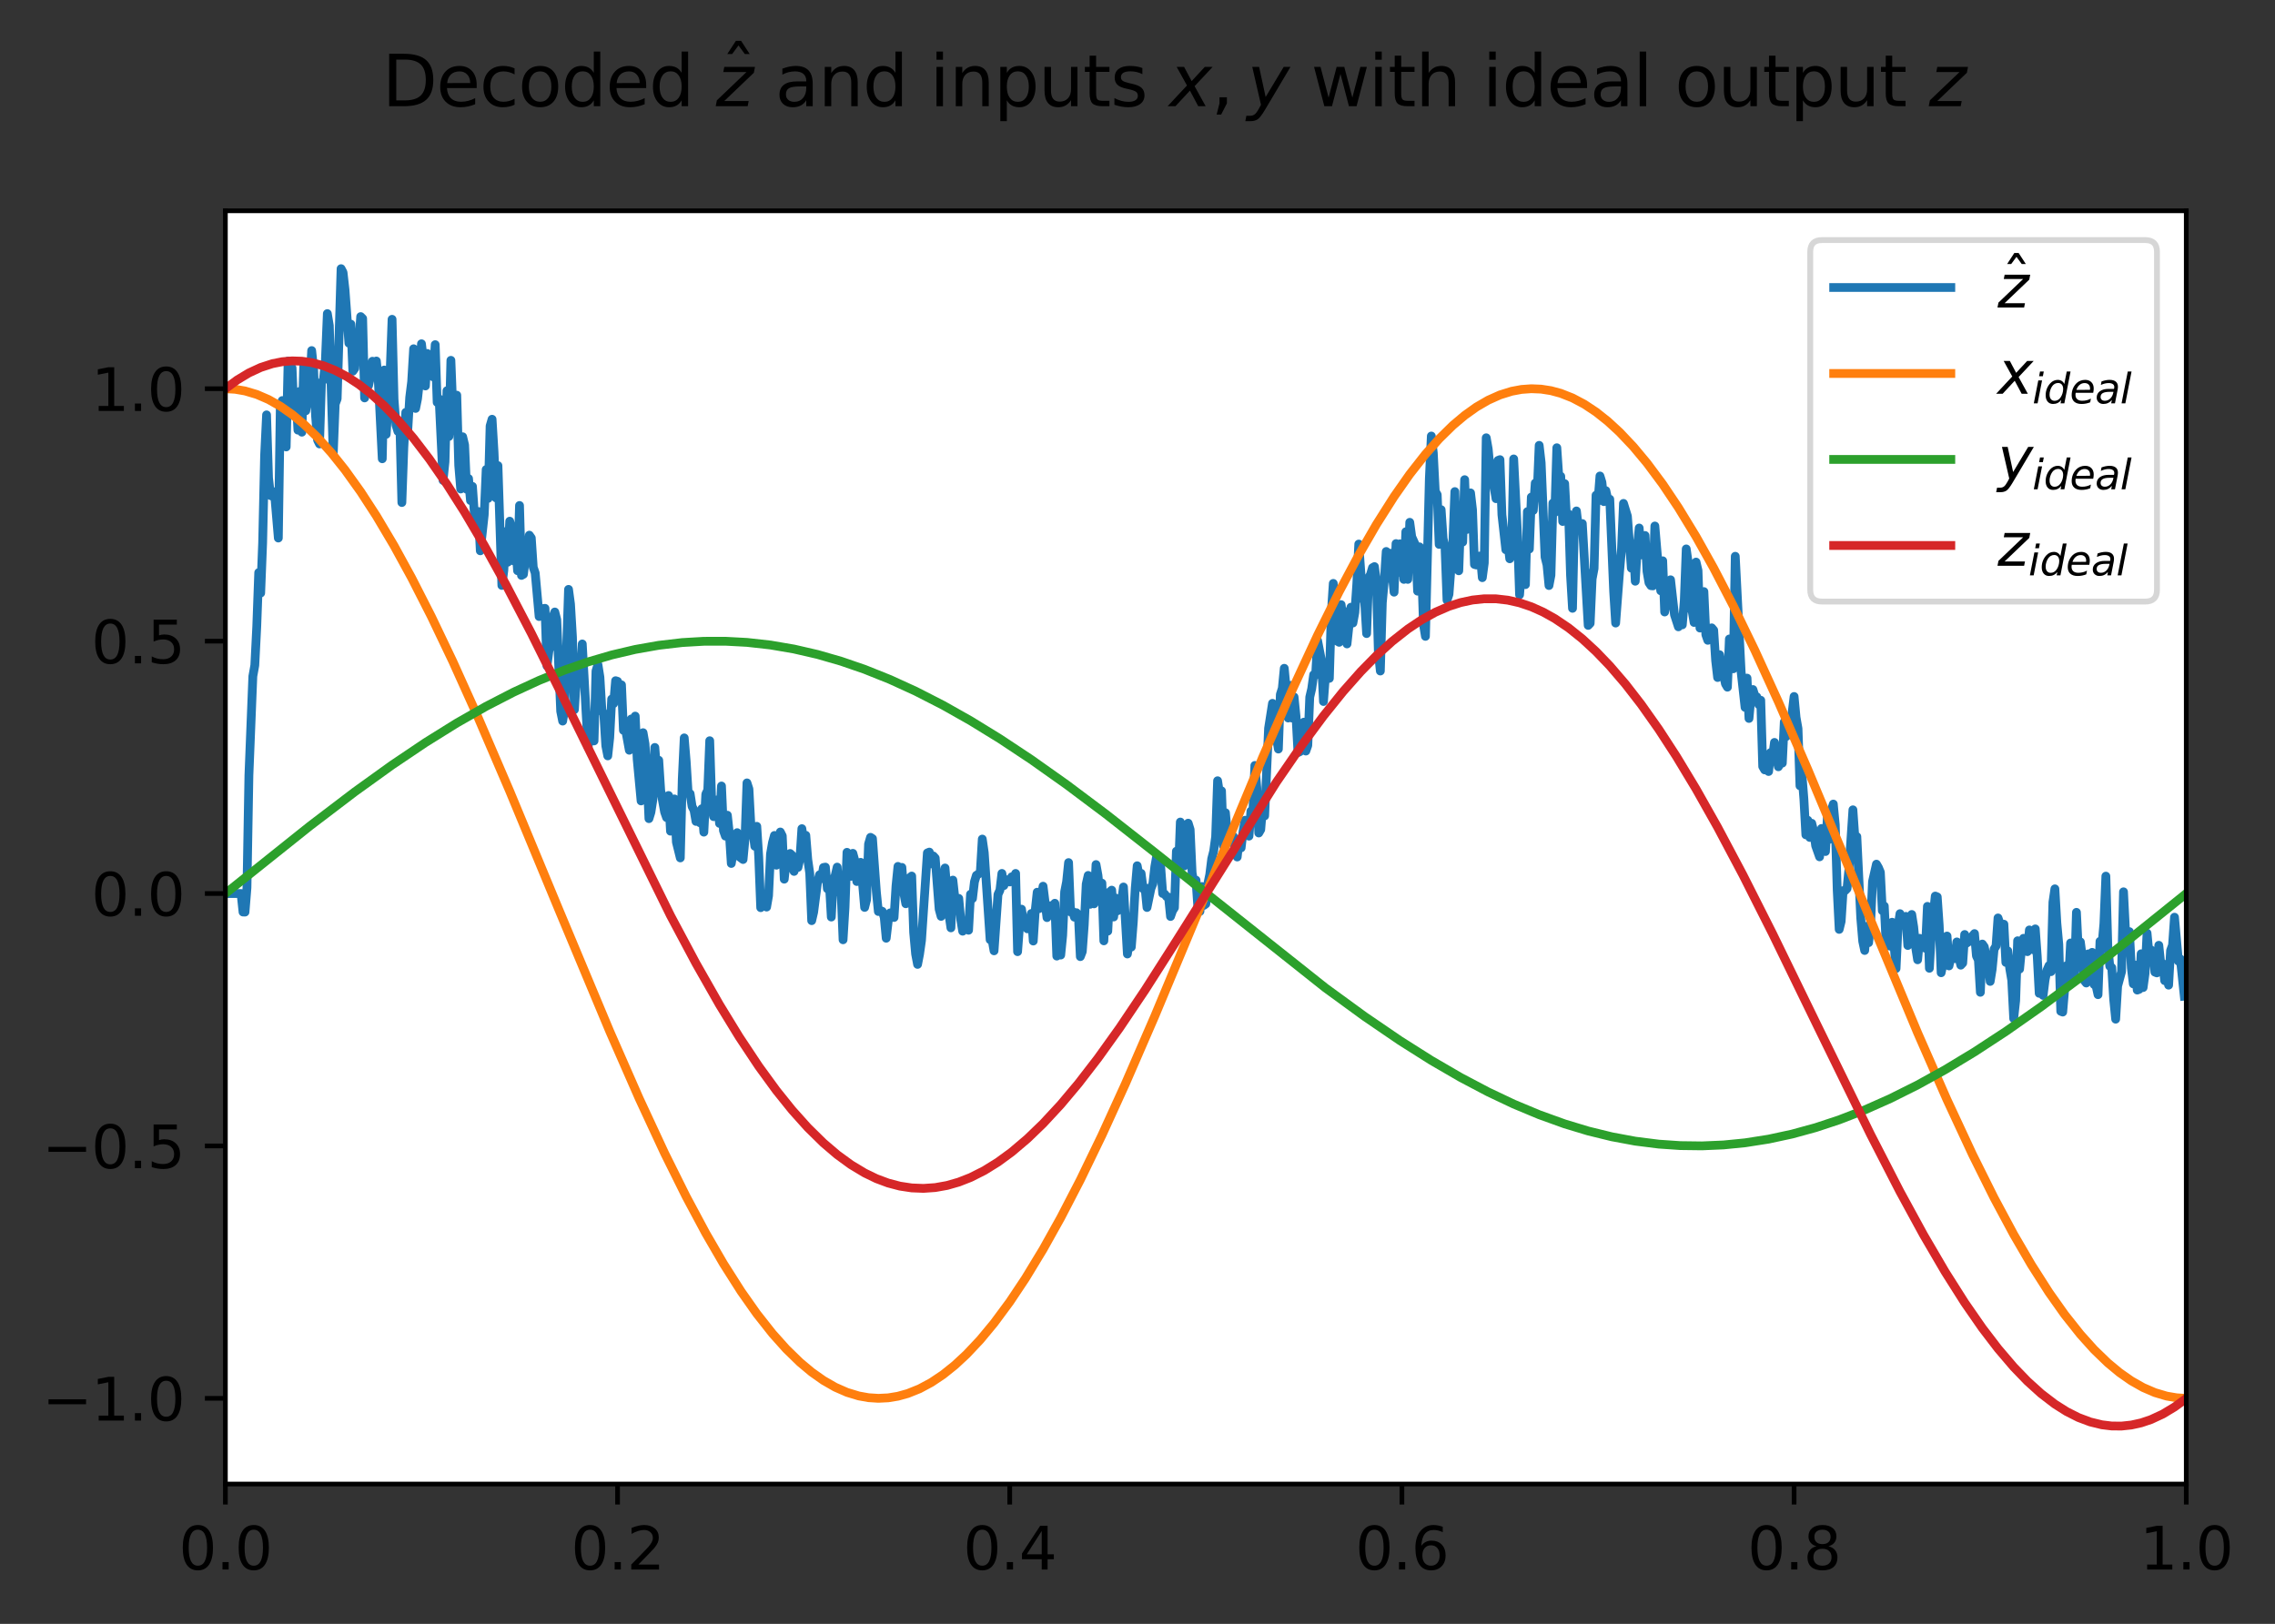 <?xml version="1.0" encoding="utf-8" standalone="no"?>
<!DOCTYPE svg PUBLIC "-//W3C//DTD SVG 1.1//EN"
  "http://www.w3.org/Graphics/SVG/1.1/DTD/svg11.dtd">
<svg xmlns:xlink="http://www.w3.org/1999/xlink" width="388.434pt" height="277.318pt" viewBox="0 0 388.434 277.318" xmlns="http://www.w3.org/2000/svg" version="1.1">
 <rect x="0" y="0" width="388.434" height="277.318" fill="#333333" stroke="none"/>
 <defs>
  <style type="text/css">*{stroke-linejoin: round; stroke-linecap: butt}</style>
 </defs>
 <g id="figure_1">
  <g id="patch_1">
   <path d="M -0 277.318 
L 388.434 277.318 
L 388.434 0 
L -0 0 
L -0 277.318 
z
" style="fill: none"/>
  </g>
  <g id="axes_1">
   <g id="patch_2">
    <path d="M 38.483 253.44 
L 373.283 253.44 
L 373.283 36 
L 38.483 36 
z
" style="fill: #ffffff"/>
   </g>
   <g id="matplotlib.axis_1">
    <g id="xtick_1">
     <g id="line2d_1">
      <defs>
       <path id="m8325d63a0a" d="M 0 0 
L 0 3.5 
" style="stroke: #000000; stroke-width: 0.8"/>
      </defs>
      <g>
       <use xlink:href="#m8325d63a0a" x="38.483" y="253.44" style="stroke: #000000; stroke-width: 0.8"/>
      </g>
     </g>
     <g id="text_1">
      <!-- 0.0 -->
      <g transform="translate(30.531 268.038) scale(0.1 -0.1)">
       <defs>
        <path id="DejaVuSans-30" d="M 2034 4250 
Q 1547 4250 1301 3770 
Q 1056 3291 1056 2328 
Q 1056 1369 1301 889 
Q 1547 409 2034 409 
Q 2525 409 2770 889 
Q 3016 1369 3016 2328 
Q 3016 3291 2770 3770 
Q 2525 4250 2034 4250 
z
M 2034 4750 
Q 2819 4750 3233 4129 
Q 3647 3509 3647 2328 
Q 3647 1150 3233 529 
Q 2819 -91 2034 -91 
Q 1250 -91 836 529 
Q 422 1150 422 2328 
Q 422 3509 836 4129 
Q 1250 4750 2034 4750 
z
" transform="scale(0.016)"/>
        <path id="DejaVuSans-2e" d="M 684 794 
L 1344 794 
L 1344 0 
L 684 0 
L 684 794 
z
" transform="scale(0.016)"/>
       </defs>
       <use xlink:href="#DejaVuSans-30"/>
       <use xlink:href="#DejaVuSans-2e" x="63.623"/>
       <use xlink:href="#DejaVuSans-30" x="95.41"/>
      </g>
     </g>
    </g>
    <g id="xtick_2">
     <g id="line2d_2">
      <g>
       <use xlink:href="#m8325d63a0a" x="105.443" y="253.44" style="stroke: #000000; stroke-width: 0.8"/>
      </g>
     </g>
     <g id="text_2">
      <!-- 0.2 -->
      <g transform="translate(97.491 268.038) scale(0.1 -0.1)">
       <defs>
        <path id="DejaVuSans-32" d="M 1228 531 
L 3431 531 
L 3431 0 
L 469 0 
L 469 531 
Q 828 903 1448 1529 
Q 2069 2156 2228 2338 
Q 2531 2678 2651 2914 
Q 2772 3150 2772 3378 
Q 2772 3750 2511 3984 
Q 2250 4219 1831 4219 
Q 1534 4219 1204 4116 
Q 875 4013 500 3803 
L 500 4441 
Q 881 4594 1212 4672 
Q 1544 4750 1819 4750 
Q 2544 4750 2975 4387 
Q 3406 4025 3406 3419 
Q 3406 3131 3298 2873 
Q 3191 2616 2906 2266 
Q 2828 2175 2409 1742 
Q 1991 1309 1228 531 
z
" transform="scale(0.016)"/>
       </defs>
       <use xlink:href="#DejaVuSans-30"/>
       <use xlink:href="#DejaVuSans-2e" x="63.623"/>
       <use xlink:href="#DejaVuSans-32" x="95.41"/>
      </g>
     </g>
    </g>
    <g id="xtick_3">
     <g id="line2d_3">
      <g>
       <use xlink:href="#m8325d63a0a" x="172.403" y="253.44" style="stroke: #000000; stroke-width: 0.8"/>
      </g>
     </g>
     <g id="text_3">
      <!-- 0.4 -->
      <g transform="translate(164.451 268.038) scale(0.1 -0.1)">
       <defs>
        <path id="DejaVuSans-34" d="M 2419 4116 
L 825 1625 
L 2419 1625 
L 2419 4116 
z
M 2253 4666 
L 3047 4666 
L 3047 1625 
L 3713 1625 
L 3713 1100 
L 3047 1100 
L 3047 0 
L 2419 0 
L 2419 1100 
L 313 1100 
L 313 1709 
L 2253 4666 
z
" transform="scale(0.016)"/>
       </defs>
       <use xlink:href="#DejaVuSans-30"/>
       <use xlink:href="#DejaVuSans-2e" x="63.623"/>
       <use xlink:href="#DejaVuSans-34" x="95.41"/>
      </g>
     </g>
    </g>
    <g id="xtick_4">
     <g id="line2d_4">
      <g>
       <use xlink:href="#m8325d63a0a" x="239.363" y="253.44" style="stroke: #000000; stroke-width: 0.8"/>
      </g>
     </g>
     <g id="text_4">
      <!-- 0.6 -->
      <g transform="translate(231.411 268.038) scale(0.1 -0.1)">
       <defs>
        <path id="DejaVuSans-36" d="M 2113 2584 
Q 1688 2584 1439 2293 
Q 1191 2003 1191 1497 
Q 1191 994 1439 701 
Q 1688 409 2113 409 
Q 2538 409 2786 701 
Q 3034 994 3034 1497 
Q 3034 2003 2786 2293 
Q 2538 2584 2113 2584 
z
M 3366 4563 
L 3366 3988 
Q 3128 4100 2886 4159 
Q 2644 4219 2406 4219 
Q 1781 4219 1451 3797 
Q 1122 3375 1075 2522 
Q 1259 2794 1537 2939 
Q 1816 3084 2150 3084 
Q 2853 3084 3261 2657 
Q 3669 2231 3669 1497 
Q 3669 778 3244 343 
Q 2819 -91 2113 -91 
Q 1303 -91 875 529 
Q 447 1150 447 2328 
Q 447 3434 972 4092 
Q 1497 4750 2381 4750 
Q 2619 4750 2861 4703 
Q 3103 4656 3366 4563 
z
" transform="scale(0.016)"/>
       </defs>
       <use xlink:href="#DejaVuSans-30"/>
       <use xlink:href="#DejaVuSans-2e" x="63.623"/>
       <use xlink:href="#DejaVuSans-36" x="95.41"/>
      </g>
     </g>
    </g>
    <g id="xtick_5">
     <g id="line2d_5">
      <g>
       <use xlink:href="#m8325d63a0a" x="306.323" y="253.44" style="stroke: #000000; stroke-width: 0.8"/>
      </g>
     </g>
     <g id="text_5">
      <!-- 0.8 -->
      <g transform="translate(298.371 268.038) scale(0.1 -0.1)">
       <defs>
        <path id="DejaVuSans-38" d="M 2034 2216 
Q 1584 2216 1326 1975 
Q 1069 1734 1069 1313 
Q 1069 891 1326 650 
Q 1584 409 2034 409 
Q 2484 409 2743 651 
Q 3003 894 3003 1313 
Q 3003 1734 2745 1975 
Q 2488 2216 2034 2216 
z
M 1403 2484 
Q 997 2584 770 2862 
Q 544 3141 544 3541 
Q 544 4100 942 4425 
Q 1341 4750 2034 4750 
Q 2731 4750 3128 4425 
Q 3525 4100 3525 3541 
Q 3525 3141 3298 2862 
Q 3072 2584 2669 2484 
Q 3125 2378 3379 2068 
Q 3634 1759 3634 1313 
Q 3634 634 3220 271 
Q 2806 -91 2034 -91 
Q 1263 -91 848 271 
Q 434 634 434 1313 
Q 434 1759 690 2068 
Q 947 2378 1403 2484 
z
M 1172 3481 
Q 1172 3119 1398 2916 
Q 1625 2713 2034 2713 
Q 2441 2713 2670 2916 
Q 2900 3119 2900 3481 
Q 2900 3844 2670 4047 
Q 2441 4250 2034 4250 
Q 1625 4250 1398 4047 
Q 1172 3844 1172 3481 
z
" transform="scale(0.016)"/>
       </defs>
       <use xlink:href="#DejaVuSans-30"/>
       <use xlink:href="#DejaVuSans-2e" x="63.623"/>
       <use xlink:href="#DejaVuSans-38" x="95.41"/>
      </g>
     </g>
    </g>
    <g id="xtick_6">
     <g id="line2d_6">
      <g>
       <use xlink:href="#m8325d63a0a" x="373.283" y="253.44" style="stroke: #000000; stroke-width: 0.8"/>
      </g>
     </g>
     <g id="text_6">
      <!-- 1.0 -->
      <g transform="translate(365.331 268.038) scale(0.1 -0.1)">
       <defs>
        <path id="DejaVuSans-31" d="M 794 531 
L 1825 531 
L 1825 4091 
L 703 3866 
L 703 4441 
L 1819 4666 
L 2450 4666 
L 2450 531 
L 3481 531 
L 3481 0 
L 794 0 
L 794 531 
z
" transform="scale(0.016)"/>
       </defs>
       <use xlink:href="#DejaVuSans-31"/>
       <use xlink:href="#DejaVuSans-2e" x="63.623"/>
       <use xlink:href="#DejaVuSans-30" x="95.41"/>
      </g>
     </g>
    </g>
   </g>
   <g id="matplotlib.axis_2">
    <g id="ytick_1">
     <g id="line2d_7">
      <defs>
       <path id="m770748c9d9" d="M 0 0 
L -3.5 0 
" style="stroke: #000000; stroke-width: 0.8"/>
      </defs>
      <g>
       <use xlink:href="#m770748c9d9" x="38.483" y="238.801" style="stroke: #000000; stroke-width: 0.8"/>
      </g>
     </g>
     <g id="text_7">
      <!-- −1.0 -->
      <g transform="translate(7.2 242.601) scale(0.1 -0.1)">
       <defs>
        <path id="DejaVuSans-2212" d="M 678 2272 
L 4684 2272 
L 4684 1741 
L 678 1741 
L 678 2272 
z
" transform="scale(0.016)"/>
       </defs>
       <use xlink:href="#DejaVuSans-2212"/>
       <use xlink:href="#DejaVuSans-31" x="83.789"/>
       <use xlink:href="#DejaVuSans-2e" x="147.412"/>
       <use xlink:href="#DejaVuSans-30" x="179.199"/>
      </g>
     </g>
    </g>
    <g id="ytick_2">
     <g id="line2d_8">
      <g>
       <use xlink:href="#m770748c9d9" x="38.483" y="195.697" style="stroke: #000000; stroke-width: 0.8"/>
      </g>
     </g>
     <g id="text_8">
      <!-- −0.5 -->
      <g transform="translate(7.2 199.496) scale(0.1 -0.1)">
       <defs>
        <path id="DejaVuSans-35" d="M 691 4666 
L 3169 4666 
L 3169 4134 
L 1269 4134 
L 1269 2991 
Q 1406 3038 1543 3061 
Q 1681 3084 1819 3084 
Q 2600 3084 3056 2656 
Q 3513 2228 3513 1497 
Q 3513 744 3044 326 
Q 2575 -91 1722 -91 
Q 1428 -91 1123 -41 
Q 819 9 494 109 
L 494 744 
Q 775 591 1075 516 
Q 1375 441 1709 441 
Q 2250 441 2565 725 
Q 2881 1009 2881 1497 
Q 2881 1984 2565 2268 
Q 2250 2553 1709 2553 
Q 1456 2553 1204 2497 
Q 953 2441 691 2322 
L 691 4666 
z
" transform="scale(0.016)"/>
       </defs>
       <use xlink:href="#DejaVuSans-2212"/>
       <use xlink:href="#DejaVuSans-30" x="83.789"/>
       <use xlink:href="#DejaVuSans-2e" x="147.412"/>
       <use xlink:href="#DejaVuSans-35" x="179.199"/>
      </g>
     </g>
    </g>
    <g id="ytick_3">
     <g id="line2d_9">
      <g>
       <use xlink:href="#m770748c9d9" x="38.483" y="152.592" style="stroke: #000000; stroke-width: 0.8"/>
      </g>
     </g>
     <g id="text_9">
      <!-- 0.0 -->
      <g transform="translate(15.58 156.391) scale(0.1 -0.1)">
       <use xlink:href="#DejaVuSans-30"/>
       <use xlink:href="#DejaVuSans-2e" x="63.623"/>
       <use xlink:href="#DejaVuSans-30" x="95.41"/>
      </g>
     </g>
    </g>
    <g id="ytick_4">
     <g id="line2d_10">
      <g>
       <use xlink:href="#m770748c9d9" x="38.483" y="109.488" style="stroke: #000000; stroke-width: 0.8"/>
      </g>
     </g>
     <g id="text_10">
      <!-- 0.5 -->
      <g transform="translate(15.58 113.287) scale(0.1 -0.1)">
       <use xlink:href="#DejaVuSans-30"/>
       <use xlink:href="#DejaVuSans-2e" x="63.623"/>
       <use xlink:href="#DejaVuSans-35" x="95.41"/>
      </g>
     </g>
    </g>
    <g id="ytick_5">
     <g id="line2d_11">
      <g>
       <use xlink:href="#m770748c9d9" x="38.483" y="66.383" style="stroke: #000000; stroke-width: 0.8"/>
      </g>
     </g>
     <g id="text_11">
      <!-- 1.0 -->
      <g transform="translate(15.58 70.182) scale(0.1 -0.1)">
       <use xlink:href="#DejaVuSans-31"/>
       <use xlink:href="#DejaVuSans-2e" x="63.623"/>
       <use xlink:href="#DejaVuSans-30" x="95.41"/>
      </g>
     </g>
    </g>
   </g>
   <g id="line2d_12">
    <path d="M 38.483 152.592 
L 41.161 152.592 
L 41.496 155.753 
L 41.831 155.761 
L 42.166 151.607 
L 42.5 132.405 
L 43.17 115.491 
L 43.505 113.621 
L 43.84 106.955 
L 44.174 97.781 
L 44.509 101.28 
L 44.844 92.703 
L 45.179 77.783 
L 45.514 70.851 
L 45.848 81.606 
L 46.183 84.623 
L 46.518 84.759 
L 46.853 83.984 
L 47.522 91.884 
L 47.857 69.712 
L 48.192 68.407 
L 48.527 73.657 
L 48.862 76.328 
L 49.196 61.656 
L 49.531 65.043 
L 49.866 62.823 
L 50.201 70.89 
L 50.536 67.423 
L 50.87 73.457 
L 51.205 66.829 
L 51.54 73.805 
L 51.875 61.925 
L 52.21 70.157 
L 52.879 66.032 
L 53.214 59.869 
L 53.549 63 
L 53.884 71.059 
L 54.218 75.153 
L 54.553 75.815 
L 54.888 65.293 
L 55.223 64.889 
L 55.558 61.568 
L 55.892 53.554 
L 56.227 55.602 
L 56.897 77.592 
L 57.232 68.994 
L 57.566 68.114 
L 58.236 45.884 
L 58.571 46.521 
L 58.906 49.478 
L 59.575 58.608 
L 59.91 55.358 
L 60.245 63.388 
L 60.58 62.909 
L 60.914 58.144 
L 61.249 59.056 
L 61.584 54.067 
L 61.919 54.396 
L 62.254 67.955 
L 62.588 64.871 
L 62.923 65.858 
L 63.258 64.291 
L 63.593 61.693 
L 63.928 61.97 
L 64.262 61.655 
L 64.597 65.031 
L 65.267 78.348 
L 65.602 63.192 
L 65.936 74.173 
L 66.606 63.82 
L 66.941 54.529 
L 67.276 68.179 
L 67.61 72.579 
L 67.945 73.676 
L 68.28 72.763 
L 68.615 85.82 
L 68.95 76.379 
L 69.284 70.42 
L 69.619 73.476 
L 69.954 67.859 
L 70.289 65.162 
L 70.624 59.558 
L 70.958 69.748 
L 71.293 68.079 
L 71.628 65.011 
L 71.963 58.709 
L 72.298 61.563 
L 72.632 65.911 
L 72.967 60.365 
L 73.302 62.121 
L 73.637 61.756 
L 73.972 64.365 
L 74.306 58.86 
L 74.641 68.719 
L 74.976 68.108 
L 75.646 82.037 
L 75.98 78.862 
L 76.315 66.723 
L 76.65 74.543 
L 76.985 61.537 
L 77.32 70.124 
L 77.654 73.615 
L 77.989 67.488 
L 78.324 79.473 
L 78.659 83.507 
L 78.994 74.587 
L 79.328 75.989 
L 79.663 83.541 
L 79.998 81.721 
L 80.333 85.482 
L 80.668 83.065 
L 81.002 87.844 
L 81.337 89.427 
L 81.672 87.356 
L 82.007 94.064 
L 82.676 87.919 
L 83.011 80.182 
L 83.346 85.116 
L 83.681 72.745 
L 84.016 71.598 
L 84.35 77.186 
L 84.685 85.028 
L 85.02 79.519 
L 85.69 99.98 
L 86.024 97.393 
L 86.359 90.779 
L 86.694 96.013 
L 87.029 89.006 
L 87.364 90.286 
L 87.698 95.784 
L 88.033 92.545 
L 88.368 97.464 
L 88.703 86.325 
L 89.038 98.264 
L 89.372 98.078 
L 89.707 95.351 
L 90.042 94.784 
L 90.377 91.394 
L 90.712 91.87 
L 91.046 96.882 
L 91.381 97.853 
L 92.051 105.29 
L 92.72 103.934 
L 93.055 103.889 
L 93.39 113.725 
L 93.725 111.121 
L 94.06 110.102 
L 94.394 105.386 
L 94.729 104.515 
L 95.064 105.836 
L 95.734 121.469 
L 96.068 123.146 
L 96.403 121.085 
L 97.073 100.653 
L 97.408 103.165 
L 97.742 108.807 
L 98.077 121.194 
L 98.412 115.966 
L 98.747 113.034 
L 99.082 115.645 
L 99.416 109.971 
L 100.086 121.986 
L 100.421 127.605 
L 100.756 124.092 
L 101.09 122.577 
L 101.425 126.531 
L 101.76 114.583 
L 102.095 113.508 
L 102.43 115.647 
L 102.764 121.303 
L 103.099 121.992 
L 103.434 127.354 
L 103.769 129.085 
L 104.104 125.976 
L 104.438 119.387 
L 104.773 120.156 
L 105.108 116.249 
L 105.443 116.355 
L 105.778 117.7 
L 106.112 116.957 
L 106.447 124.725 
L 106.782 124.452 
L 107.452 128.125 
L 107.786 122.785 
L 108.121 124.519 
L 108.456 122.293 
L 108.791 129.645 
L 109.46 136.781 
L 109.795 125.126 
L 110.13 127.06 
L 110.465 132.115 
L 110.8 139.805 
L 111.134 138.716 
L 111.469 136.561 
L 111.804 127.646 
L 112.139 131.778 
L 112.474 129.831 
L 112.808 135.006 
L 113.478 138.675 
L 113.813 139.624 
L 114.148 135.853 
L 114.482 141.944 
L 114.817 137.256 
L 115.152 136.44 
L 115.487 143.812 
L 116.156 146.511 
L 116.491 133.054 
L 116.826 126.015 
L 117.161 130.063 
L 117.496 135.482 
L 117.83 135.544 
L 118.165 137.721 
L 118.5 138.366 
L 118.835 140.279 
L 119.17 140.181 
L 119.504 140.503 
L 119.839 138.109 
L 120.174 142.11 
L 120.509 135.621 
L 120.844 134.935 
L 121.178 126.499 
L 121.513 136.985 
L 121.848 139.467 
L 122.183 137.312 
L 122.518 136.587 
L 122.852 140.619 
L 123.187 134.23 
L 123.522 141.836 
L 123.857 142.788 
L 124.192 139.22 
L 124.526 142.306 
L 124.861 147.458 
L 125.196 145.414 
L 125.531 145.357 
L 125.866 142.198 
L 126.2 146.291 
L 126.87 146.784 
L 127.205 143.213 
L 127.54 133.701 
L 127.874 134.746 
L 128.209 141.085 
L 128.544 141.971 
L 128.879 144.52 
L 129.214 141.117 
L 129.548 146.382 
L 129.883 155.009 
L 130.218 153.645 
L 130.553 153.684 
L 130.888 154.905 
L 131.222 152.968 
L 131.557 145.832 
L 131.892 143.911 
L 132.227 142.676 
L 132.562 147.756 
L 132.896 146.938 
L 133.231 142.084 
L 133.566 142.757 
L 133.901 150.142 
L 134.236 147.056 
L 134.57 148.233 
L 134.905 145.755 
L 135.24 146.06 
L 135.575 148.817 
L 135.91 147.551 
L 136.244 148.136 
L 136.579 146.654 
L 136.914 141.517 
L 137.249 144.13 
L 137.584 142.648 
L 137.918 146.789 
L 138.253 149.109 
L 138.588 157.226 
L 138.923 155.771 
L 139.592 150.59 
L 139.927 149.393 
L 140.262 150.061 
L 140.597 148.147 
L 140.932 148.086 
L 141.266 151.778 
L 141.601 150.797 
L 141.936 156.609 
L 142.271 150.291 
L 142.606 149.507 
L 142.94 148.082 
L 143.275 152.4 
L 143.61 152.18 
L 143.945 160.493 
L 144.28 154.967 
L 144.614 145.558 
L 145.284 149.657 
L 145.619 145.729 
L 145.954 146.977 
L 146.288 150.541 
L 146.623 150.167 
L 146.958 147.268 
L 147.628 154.965 
L 147.962 153.629 
L 148.297 144.153 
L 148.632 142.998 
L 148.967 143.21 
L 149.636 152.355 
L 149.971 155.664 
L 150.306 155.497 
L 150.641 155.631 
L 150.976 156.664 
L 151.31 160.228 
L 151.645 157.378 
L 151.98 155.901 
L 152.315 155.858 
L 152.65 156.684 
L 152.984 151.312 
L 153.319 147.962 
L 153.654 149.398 
L 153.989 148.132 
L 154.324 152.529 
L 154.658 154.34 
L 155.328 149.898 
L 155.663 149.607 
L 155.998 159.227 
L 156.332 162.925 
L 156.667 164.694 
L 157.002 162.96 
L 157.337 160.608 
L 158.341 145.658 
L 158.676 145.519 
L 159.011 147.529 
L 159.346 146.174 
L 159.68 146.542 
L 160.35 155.26 
L 160.685 156.496 
L 161.02 150.55 
L 161.354 148.234 
L 162.024 156.145 
L 162.359 158.455 
L 162.694 150.302 
L 163.028 153.319 
L 163.363 154.521 
L 163.698 153.427 
L 164.033 157.015 
L 164.368 159.026 
L 164.702 157.626 
L 165.037 157.638 
L 165.372 158.862 
L 165.707 152.717 
L 166.042 153.454 
L 166.376 150.595 
L 166.711 149.484 
L 167.046 149.281 
L 167.381 148.907 
L 167.716 143.294 
L 168.05 145.608 
L 169.055 160.482 
L 169.39 160.486 
L 169.724 162.38 
L 170.394 152.759 
L 170.729 152.019 
L 171.064 149.16 
L 171.398 151.234 
L 171.733 150.215 
L 172.403 150.62 
L 172.738 149.742 
L 173.072 149.845 
L 173.407 149.162 
L 173.742 162.523 
L 174.077 158.074 
L 174.412 155.264 
L 174.746 157.548 
L 175.081 157.509 
L 175.416 158.622 
L 175.751 158.061 
L 176.086 156.006 
L 176.42 160.708 
L 176.755 155.506 
L 177.09 152.367 
L 177.425 155.176 
L 178.094 151.343 
L 178.764 156.705 
L 179.099 155.975 
L 179.434 154.662 
L 179.768 154.769 
L 180.103 154.255 
L 180.438 163.275 
L 180.773 162.383 
L 181.108 163.103 
L 181.442 159.733 
L 181.777 152.299 
L 182.112 150.583 
L 182.447 147.31 
L 182.782 155.731 
L 183.116 155.63 
L 183.451 156.634 
L 183.786 155.869 
L 184.121 156.237 
L 184.456 163.369 
L 184.79 162.506 
L 185.125 157.928 
L 185.46 150.985 
L 185.795 149.502 
L 186.13 154.433 
L 186.464 154.225 
L 186.799 154.354 
L 187.134 147.647 
L 187.469 149.498 
L 187.804 152.739 
L 188.138 150.816 
L 188.473 160.676 
L 188.808 152.933 
L 189.143 159.021 
L 189.478 152.3 
L 189.812 152.018 
L 190.147 156.599 
L 190.482 153.366 
L 190.817 155.543 
L 191.152 153.881 
L 191.486 154.022 
L 191.821 151.48 
L 192.491 162.919 
L 192.826 160.827 
L 193.16 161.74 
L 193.495 157.516 
L 193.83 151.702 
L 194.165 147.851 
L 194.5 149.649 
L 194.834 149.148 
L 195.169 151.776 
L 195.504 151.6 
L 195.839 154.979 
L 196.508 151.739 
L 196.843 150.904 
L 197.178 147.98 
L 197.513 146.088 
L 197.848 148.631 
L 198.182 148.062 
L 198.517 152.588 
L 198.852 152.677 
L 199.187 153.125 
L 199.522 153.212 
L 199.856 156.515 
L 200.191 155.549 
L 200.526 155.013 
L 200.861 145.366 
L 201.196 149.139 
L 201.53 140.385 
L 201.865 141.443 
L 202.2 147.887 
L 202.535 145.998 
L 202.87 140.58 
L 203.204 141.666 
L 203.539 149.063 
L 203.874 150.896 
L 204.209 150.306 
L 204.544 155.274 
L 204.878 155.65 
L 205.213 151.397 
L 205.548 154.617 
L 205.883 154.364 
L 206.218 150.956 
L 206.552 149.355 
L 206.887 146.664 
L 207.222 145.358 
L 207.557 142.9 
L 207.892 133.335 
L 208.226 135.563 
L 208.561 135.059 
L 208.896 144.487 
L 209.231 138.786 
L 209.566 142.493 
L 209.9 143.427 
L 210.235 143.439 
L 210.57 142.813 
L 210.905 144.962 
L 211.24 146.355 
L 211.574 143.355 
L 211.909 144.798 
L 212.244 141.942 
L 212.579 140.081 
L 212.914 141.741 
L 213.248 142.791 
L 213.583 138.525 
L 213.918 138.898 
L 214.253 130.721 
L 214.588 134.521 
L 214.922 142.255 
L 215.257 141.674 
L 215.592 137.574 
L 215.927 139.336 
L 216.596 124.379 
L 217.266 120.115 
L 217.601 122.04 
L 217.936 125.953 
L 218.27 127.92 
L 218.605 118.599 
L 218.94 117.553 
L 219.275 114.129 
L 219.61 117.694 
L 219.944 122.617 
L 220.279 117.042 
L 220.614 122.626 
L 220.949 119.022 
L 221.284 122.355 
L 221.618 128.519 
L 221.953 128.364 
L 222.288 126.253 
L 222.623 123.329 
L 222.958 128.261 
L 223.292 127.308 
L 223.627 119.049 
L 223.962 117.617 
L 224.297 115.219 
L 224.632 115.28 
L 224.966 109.413 
L 225.636 112.864 
L 225.971 119.803 
L 226.306 115.403 
L 226.64 113.54 
L 226.975 115.85 
L 227.31 104.698 
L 227.645 99.632 
L 227.98 105.646 
L 228.314 109.489 
L 228.649 109.691 
L 228.984 103.26 
L 229.319 105.998 
L 229.654 104.459 
L 229.988 109.966 
L 230.658 103.701 
L 230.993 106.399 
L 231.328 104.58 
L 231.662 99.737 
L 231.997 92.913 
L 232.667 102.201 
L 233.002 102.743 
L 233.336 108.199 
L 233.671 98.697 
L 234.006 98.096 
L 234.341 96.954 
L 234.676 96.764 
L 235.01 99.394 
L 235.345 111.445 
L 235.68 114.595 
L 236.015 102.92 
L 236.35 99.191 
L 236.684 94.18 
L 237.019 98.753 
L 237.354 94.476 
L 238.024 101.13 
L 238.358 92.834 
L 238.693 97.773 
L 239.028 92.876 
L 239.363 93.387 
L 239.698 98.948 
L 240.032 90.811 
L 240.367 98.945 
L 240.702 89.199 
L 241.037 91.675 
L 241.706 93.154 
L 242.041 100.958 
L 242.376 93.394 
L 242.711 96.653 
L 243.046 106.649 
L 243.38 108.675 
L 244.05 81.703 
L 244.385 74.464 
L 244.72 77.364 
L 245.054 83.902 
L 245.389 84.493 
L 245.724 92.976 
L 246.059 87.04 
L 246.394 91.978 
L 246.728 93.498 
L 247.063 102.496 
L 247.398 101.5 
L 248.068 92.591 
L 248.402 83.951 
L 248.737 94.541 
L 249.072 97.475 
L 249.407 88.074 
L 249.742 92.574 
L 250.076 81.917 
L 250.411 90.431 
L 250.746 88.82 
L 251.081 84.176 
L 251.416 87.059 
L 251.75 96.394 
L 252.085 96.487 
L 252.42 94.995 
L 252.755 94.948 
L 253.09 98.654 
L 253.424 96.149 
L 253.759 74.763 
L 254.094 76.664 
L 254.429 80.26 
L 254.764 79.426 
L 255.098 83.19 
L 255.433 85.163 
L 255.768 78.63 
L 256.103 78.499 
L 256.438 87.897 
L 257.107 93.883 
L 257.442 92.642 
L 257.777 95.427 
L 258.112 93.613 
L 258.446 78.377 
L 259.116 91.634 
L 259.451 101.579 
L 259.786 97.296 
L 260.12 99.185 
L 260.455 99.838 
L 260.79 87.374 
L 261.125 93.76 
L 261.46 84.892 
L 261.794 87.165 
L 262.129 82.501 
L 262.464 84.067 
L 262.799 76.056 
L 263.134 79.005 
L 263.803 95.142 
L 264.138 96.481 
L 264.473 99.996 
L 264.808 98.231 
L 265.142 85.913 
L 265.477 87.509 
L 265.812 76.465 
L 266.147 81.381 
L 266.482 81.336 
L 266.816 89.057 
L 267.151 82.589 
L 267.486 88.815 
L 267.821 87.777 
L 268.156 98.258 
L 268.49 103.886 
L 268.825 88.737 
L 269.16 87.258 
L 269.495 90.16 
L 269.83 89.563 
L 270.164 89.412 
L 271.169 106.804 
L 271.504 106.447 
L 271.838 98.868 
L 272.173 97.081 
L 272.508 84.57 
L 272.843 85.585 
L 273.178 81.289 
L 273.512 82.376 
L 273.847 85.668 
L 274.182 83.794 
L 274.517 85.341 
L 274.852 85.25 
L 275.521 101.045 
L 275.856 106.402 
L 276.526 97.604 
L 276.86 93.726 
L 277.195 85.97 
L 277.865 88.147 
L 278.534 97.028 
L 278.869 92.932 
L 279.204 99.26 
L 279.539 93.741 
L 279.874 90.17 
L 280.208 94.768 
L 280.543 93.618 
L 280.878 91.45 
L 281.213 97.596 
L 281.548 99.52 
L 281.882 100.017 
L 282.217 100.053 
L 282.552 89.829 
L 283.222 97.779 
L 283.556 100.895 
L 283.891 95.77 
L 284.226 104.513 
L 284.561 102.276 
L 284.896 102.018 
L 285.23 99.014 
L 285.9 104.975 
L 286.57 107.045 
L 286.904 106.653 
L 287.239 106.709 
L 287.574 102.623 
L 287.909 93.743 
L 288.244 96.117 
L 288.578 103.907 
L 288.913 104.277 
L 289.248 106.302 
L 289.583 95.99 
L 289.918 97.417 
L 290.252 107.257 
L 290.587 102.988 
L 290.922 101.03 
L 291.257 108.387 
L 291.592 109.35 
L 291.926 107.733 
L 292.261 107.224 
L 292.596 107.623 
L 292.931 112.821 
L 293.266 115.701 
L 293.6 111.808 
L 293.935 114.037 
L 294.27 115.168 
L 294.605 116.787 
L 294.94 117.354 
L 295.274 109.121 
L 295.609 111.025 
L 295.944 114.213 
L 296.279 94.998 
L 297.283 114.757 
L 297.953 120.804 
L 298.288 115.808 
L 298.622 122.693 
L 298.957 119.034 
L 299.292 117.756 
L 299.627 118.831 
L 299.962 119.007 
L 300.296 120.331 
L 300.631 119.588 
L 300.966 130.899 
L 301.301 131.481 
L 301.636 129.355 
L 301.97 131.753 
L 302.305 128.524 
L 302.64 129.281 
L 302.975 126.788 
L 303.31 129.381 
L 303.644 130.947 
L 303.979 130.351 
L 304.314 130.323 
L 304.649 123.286 
L 304.984 125.776 
L 305.318 123.364 
L 305.653 124.516 
L 306.323 118.944 
L 306.658 122.504 
L 306.992 124.424 
L 307.327 134.194 
L 307.662 132.249 
L 307.997 136.441 
L 308.332 142.57 
L 308.666 140.077 
L 309.001 143.016 
L 309.336 140.596 
L 309.671 141.943 
L 310.006 144.433 
L 310.675 146.327 
L 311.01 141.482 
L 311.345 144.183 
L 311.68 145.422 
L 312.014 139.345 
L 312.349 143.345 
L 312.684 138.33 
L 313.019 137.316 
L 313.354 140.838 
L 313.688 152.065 
L 314.023 158.716 
L 314.358 157.351 
L 314.693 152.101 
L 315.028 152.101 
L 315.362 151.753 
L 315.697 148.324 
L 316.367 138.298 
L 316.702 143.085 
L 317.036 142.867 
L 317.706 156.775 
L 318.041 160.741 
L 318.376 162.32 
L 318.71 158.205 
L 319.045 160.988 
L 319.38 157.841 
L 319.715 150.541 
L 320.384 147.577 
L 320.719 148.149 
L 321.054 148.954 
L 321.389 155.519 
L 321.724 154.731 
L 322.058 161.569 
L 322.393 158.239 
L 322.728 161.583 
L 323.063 157.496 
L 323.732 165.408 
L 324.067 158.295 
L 324.402 156.032 
L 324.737 157.915 
L 325.072 156.782 
L 325.406 156.494 
L 325.741 161.466 
L 326.076 157.783 
L 326.411 156.171 
L 326.746 158.305 
L 327.08 161.796 
L 327.415 163.91 
L 327.75 160.243 
L 328.085 161.427 
L 328.42 160.57 
L 328.754 161.95 
L 329.089 154.786 
L 329.424 165.36 
L 329.759 159.431 
L 330.428 153.028 
L 330.763 153.165 
L 331.098 158.01 
L 331.433 166.122 
L 331.768 164.497 
L 332.102 164.536 
L 332.437 159.854 
L 332.772 164.954 
L 333.107 163.375 
L 333.442 162.414 
L 333.776 163.719 
L 334.111 160.859 
L 334.446 163.338 
L 334.781 164.829 
L 335.116 164.471 
L 335.45 159.592 
L 335.785 161.062 
L 336.12 160.816 
L 336.455 160.726 
L 336.79 159.841 
L 337.124 159.437 
L 337.459 163.254 
L 337.794 163.943 
L 338.129 169.462 
L 338.464 161.221 
L 338.798 161.701 
L 339.133 163.491 
L 339.468 164.32 
L 339.803 167.605 
L 340.138 165.545 
L 340.472 162.095 
L 340.807 161.559 
L 341.142 156.764 
L 341.812 158.709 
L 342.146 157.835 
L 342.481 164.36 
L 342.816 162.389 
L 343.151 165.439 
L 343.486 167.408 
L 343.82 173.955 
L 344.155 170.897 
L 344.49 160.659 
L 344.825 165.501 
L 345.16 161.937 
L 345.494 160.243 
L 345.829 160.863 
L 346.164 162.52 
L 346.499 158.813 
L 346.834 161.055 
L 347.168 162.196 
L 347.503 158.636 
L 347.838 163.298 
L 348.173 169.637 
L 348.508 169.475 
L 348.842 169.991 
L 349.177 167.319 
L 349.512 165.669 
L 349.847 164.891 
L 350.182 165.939 
L 350.516 154.081 
L 350.851 151.794 
L 351.186 157.623 
L 351.521 161.308 
L 351.856 172.703 
L 352.19 172.835 
L 352.86 164.904 
L 353.195 167.528 
L 353.53 161.037 
L 353.864 162.704 
L 354.199 166.894 
L 354.534 155.805 
L 354.869 162.683 
L 355.204 160.854 
L 355.538 163.461 
L 355.873 167.448 
L 356.208 167.875 
L 356.543 162.903 
L 356.878 162.946 
L 357.212 162.643 
L 357.547 168.132 
L 357.882 168.33 
L 358.217 169.865 
L 358.552 160.756 
L 358.886 161.489 
L 359.221 157.754 
L 359.556 149.623 
L 359.891 161.654 
L 360.226 165.007 
L 360.56 165.233 
L 360.895 170.699 
L 361.23 174.052 
L 361.565 168.393 
L 362.234 165.937 
L 362.569 152.301 
L 362.904 158.891 
L 363.239 159.492 
L 363.574 159.101 
L 363.908 165.297 
L 364.243 168.028 
L 364.578 164.811 
L 364.913 169.081 
L 365.248 168.952 
L 365.582 162.883 
L 365.917 168.651 
L 366.252 166.19 
L 366.587 159.35 
L 366.922 162.927 
L 367.256 162.218 
L 367.591 162.991 
L 367.926 166.011 
L 368.261 166.146 
L 368.596 161.435 
L 368.93 164.633 
L 369.265 164.558 
L 369.6 167.475 
L 369.935 166.747 
L 370.27 168.24 
L 370.604 162.328 
L 370.939 161.417 
L 371.274 156.636 
L 371.944 164.145 
L 372.278 163.773 
L 372.948 170.12 
L 372.948 170.12 
" clip-path="url(#p72e05bf8a7)" style="fill: none; stroke: #1f77b4; stroke-width: 1.5; stroke-linecap: square"/>
   </g>
   <g id="line2d_13">
    <path d="M 38.483 66.383 
L 40.157 66.479 
L 41.831 66.766 
L 43.84 67.361 
L 45.848 68.229 
L 47.857 69.367 
L 49.866 70.771 
L 51.875 72.437 
L 54.218 74.703 
L 56.562 77.309 
L 58.906 80.242 
L 61.584 83.979 
L 64.262 88.105 
L 67.276 93.184 
L 70.289 98.69 
L 73.637 105.261 
L 77.32 112.972 
L 81.672 122.627 
L 87.029 135.11 
L 95.399 155.3 
L 104.104 176.123 
L 109.126 187.574 
L 113.478 196.942 
L 117.161 204.354 
L 120.509 210.612 
L 123.522 215.805 
L 126.535 220.544 
L 129.214 224.348 
L 131.892 227.743 
L 134.236 230.364 
L 136.579 232.647 
L 138.588 234.327 
L 140.597 235.746 
L 142.606 236.899 
L 144.614 237.782 
L 146.623 238.393 
L 148.297 238.692 
L 149.971 238.801 
L 151.645 238.718 
L 153.319 238.444 
L 154.993 237.979 
L 157.002 237.171 
L 159.011 236.093 
L 161.02 234.748 
L 163.028 233.14 
L 165.037 231.275 
L 167.381 228.781 
L 169.724 225.956 
L 172.403 222.337 
L 175.081 218.322 
L 178.094 213.359 
L 181.108 207.96 
L 184.456 201.496 
L 188.138 193.886 
L 192.156 185.082 
L 197.178 173.506 
L 204.209 156.653 
L 215.592 129.322 
L 220.614 117.858 
L 224.966 108.475 
L 228.649 101.047 
L 231.997 94.773 
L 235.01 89.563 
L 238.024 84.807 
L 240.702 80.987 
L 243.38 77.574 
L 245.724 74.937 
L 248.068 72.638 
L 250.076 70.944 
L 252.085 69.51 
L 254.094 68.343 
L 256.103 67.444 
L 258.112 66.818 
L 259.786 66.506 
L 261.46 66.385 
L 263.134 66.455 
L 264.808 66.716 
L 266.482 67.168 
L 268.49 67.961 
L 270.499 69.024 
L 272.508 70.355 
L 274.517 71.948 
L 276.526 73.799 
L 278.869 76.277 
L 281.213 79.087 
L 283.891 82.689 
L 286.57 86.688 
L 289.583 91.633 
L 292.596 97.017 
L 295.944 103.466 
L 299.627 111.061 
L 303.644 119.852 
L 308.666 131.415 
L 315.362 147.449 
L 327.415 176.384 
L 332.437 187.821 
L 336.79 197.174 
L 340.472 204.57 
L 343.82 210.812 
L 346.834 215.989 
L 349.847 220.711 
L 352.525 224.497 
L 355.204 227.875 
L 357.547 230.481 
L 359.891 232.747 
L 361.9 234.413 
L 363.908 235.817 
L 365.917 236.955 
L 367.926 237.823 
L 369.935 238.419 
L 371.609 238.706 
L 372.948 238.797 
L 372.948 238.797 
" clip-path="url(#p72e05bf8a7)" style="fill: none; stroke: #ff7f0e; stroke-width: 1.5; stroke-linecap: square"/>
   </g>
   <g id="line2d_14">
    <path d="M 38.483 152.592 
L 52.879 141.087 
L 60.58 135.225 
L 66.941 130.65 
L 72.632 126.82 
L 77.989 123.482 
L 83.011 120.62 
L 87.698 118.204 
L 92.051 116.198 
L 96.403 114.435 
L 100.421 113.033 
L 104.438 111.856 
L 108.456 110.91 
L 112.474 110.201 
L 116.491 109.733 
L 120.174 109.518 
L 123.857 109.509 
L 127.54 109.705 
L 131.557 110.153 
L 135.575 110.842 
L 139.592 111.768 
L 143.61 112.926 
L 147.628 114.309 
L 151.98 116.053 
L 156.332 118.041 
L 161.02 120.439 
L 165.707 123.085 
L 170.729 126.173 
L 176.086 129.725 
L 182.112 133.994 
L 188.808 139.015 
L 197.178 145.582 
L 226.306 168.712 
L 233.002 173.595 
L 239.028 177.709 
L 244.385 181.098 
L 249.407 184.014 
L 254.094 186.485 
L 258.446 188.545 
L 262.799 190.365 
L 267.151 191.933 
L 271.169 193.148 
L 275.186 194.133 
L 279.204 194.882 
L 283.222 195.39 
L 286.904 195.642 
L 290.587 195.689 
L 294.27 195.53 
L 297.953 195.166 
L 301.97 194.537 
L 305.988 193.67 
L 310.006 192.569 
L 314.023 191.241 
L 318.376 189.555 
L 322.728 187.623 
L 327.415 185.281 
L 332.102 182.686 
L 337.124 179.649 
L 342.481 176.144 
L 348.508 171.92 
L 355.204 166.938 
L 363.239 160.669 
L 372.948 152.863 
L 372.948 152.863 
" clip-path="url(#p72e05bf8a7)" style="fill: none; stroke: #2ca02c; stroke-width: 1.5; stroke-linecap: square"/>
   </g>
   <g id="line2d_15">
    <path d="M 38.483 66.383 
L 40.492 64.896 
L 42.5 63.687 
L 44.509 62.756 
L 46.518 62.104 
L 48.192 61.772 
L 49.866 61.633 
L 51.54 61.684 
L 53.214 61.924 
L 55.223 62.459 
L 57.232 63.258 
L 59.24 64.317 
L 61.249 65.628 
L 63.258 67.186 
L 65.602 69.305 
L 67.945 71.735 
L 70.624 74.875 
L 73.302 78.38 
L 76.315 82.726 
L 79.328 87.463 
L 82.676 93.134 
L 86.359 99.797 
L 90.712 108.138 
L 96.403 119.577 
L 114.482 156.359 
L 118.835 164.524 
L 122.852 171.588 
L 126.2 177.059 
L 129.548 182.101 
L 132.562 186.236 
L 135.24 189.568 
L 137.918 192.557 
L 140.597 195.19 
L 142.94 197.19 
L 145.284 198.899 
L 147.628 200.313 
L 149.636 201.286 
L 151.645 202.036 
L 153.654 202.564 
L 155.663 202.868 
L 157.672 202.949 
L 159.68 202.809 
L 161.689 202.451 
L 163.698 201.876 
L 165.707 201.089 
L 168.05 199.91 
L 170.394 198.457 
L 172.738 196.74 
L 175.416 194.468 
L 178.094 191.885 
L 181.108 188.633 
L 184.121 185.044 
L 187.469 180.704 
L 191.152 175.561 
L 195.504 169.08 
L 200.861 160.683 
L 217.936 133.567 
L 222.288 127.242 
L 225.971 122.267 
L 229.319 118.107 
L 232.332 114.701 
L 235.01 111.97 
L 237.689 109.54 
L 240.367 107.432 
L 242.711 105.864 
L 245.054 104.566 
L 247.398 103.547 
L 249.407 102.901 
L 251.416 102.47 
L 253.424 102.257 
L 255.433 102.265 
L 257.442 102.495 
L 259.451 102.947 
L 261.46 103.624 
L 263.468 104.523 
L 265.477 105.643 
L 267.821 107.226 
L 270.164 109.102 
L 272.508 111.265 
L 274.852 113.707 
L 277.53 116.826 
L 280.208 120.282 
L 283.222 124.548 
L 286.235 129.186 
L 289.583 134.738 
L 293.266 141.27 
L 297.618 149.473 
L 302.64 159.427 
L 310.34 175.25 
L 319.38 193.733 
L 324.402 203.503 
L 328.42 210.87 
L 332.102 217.172 
L 335.45 222.458 
L 338.464 226.805 
L 341.142 230.309 
L 343.82 233.449 
L 346.164 235.88 
L 348.508 237.998 
L 350.851 239.792 
L 352.86 241.062 
L 354.869 242.077 
L 356.878 242.833 
L 358.886 243.323 
L 360.56 243.526 
L 362.234 243.539 
L 363.908 243.361 
L 365.582 242.991 
L 367.256 242.428 
L 369.265 241.497 
L 371.274 240.288 
L 372.948 239.068 
L 372.948 239.068 
" clip-path="url(#p72e05bf8a7)" style="fill: none; stroke: #d62728; stroke-width: 1.5; stroke-linecap: square"/>
   </g>
   <g id="patch_3">
    <path d="M 38.483 253.44 
L 38.483 36 
" style="fill: none; stroke: #000000; stroke-width: 0.8; stroke-linejoin: miter; stroke-linecap: square"/>
   </g>
   <g id="patch_4">
    <path d="M 373.283 253.44 
L 373.283 36 
" style="fill: none; stroke: #000000; stroke-width: 0.8; stroke-linejoin: miter; stroke-linecap: square"/>
   </g>
   <g id="patch_5">
    <path d="M 38.483 253.44 
L 373.283 253.44 
" style="fill: none; stroke: #000000; stroke-width: 0.8; stroke-linejoin: miter; stroke-linecap: square"/>
   </g>
   <g id="patch_6">
    <path d="M 38.483 36 
L 373.283 36 
" style="fill: none; stroke: #000000; stroke-width: 0.8; stroke-linejoin: miter; stroke-linecap: square"/>
   </g>
   <g id="legend_1">
    <g id="patch_7">
     <path d="M 311.083 102.733 
L 366.283 102.733 
Q 368.283 102.733 368.283 100.733 
L 368.283 43 
Q 368.283 41 366.283 41 
L 311.083 41 
Q 309.083 41 309.083 43 
L 309.083 100.733 
Q 309.083 102.733 311.083 102.733 
z
" style="fill: #ffffff; opacity: 0.8; stroke: #cccccc; stroke-linejoin: miter"/>
    </g>
    <g id="line2d_16">
     <path d="M 313.083 49.098 
L 323.083 49.098 
L 333.083 49.098 
" style="fill: none; stroke: #1f77b4; stroke-width: 1.5; stroke-linecap: square"/>
    </g>
    <g id="text_12">
     <!-- $\hat{z}$ -->
     <g transform="translate(341.083 52.598) scale(0.1 -0.1)">
      <defs>
       <path id="DejaVuSans-302" d="M -1831 5119 
L -1369 5119 
L -603 3944 
L -1038 3944 
L -1600 4709 
L -2163 3944 
L -2597 3944 
L -1831 5119 
z
M -1600 3584 
L -1600 3584 
z
" transform="scale(0.016)"/>
       <path id="DejaVuSans-Oblique-7a" d="M 744 3500 
L 3475 3500 
L 3372 2975 
L 738 459 
L 2913 459 
L 2822 0 
L -19 0 
L 84 525 
L 2719 3041 
L 653 3041 
L 744 3500 
z
" transform="scale(0.016)"/>
      </defs>
      <use xlink:href="#DejaVuSans-302" transform="translate(57.701 12.016)"/>
      <use xlink:href="#DejaVuSans-Oblique-7a" transform="translate(0 0.828)"/>
     </g>
    </g>
    <g id="line2d_17">
     <path d="M 313.083 63.777 
L 323.083 63.777 
L 333.083 63.777 
" style="fill: none; stroke: #ff7f0e; stroke-width: 1.5; stroke-linecap: square"/>
    </g>
    <g id="text_13">
     <!-- $x_{ideal}$ -->
     <g transform="translate(341.083 67.277) scale(0.1 -0.1)">
      <defs>
       <path id="DejaVuSans-Oblique-78" d="M 3841 3500 
L 2234 1784 
L 3219 0 
L 2559 0 
L 1819 1388 
L 531 0 
L -166 0 
L 1556 1844 
L 641 3500 
L 1300 3500 
L 1972 2234 
L 3144 3500 
L 3841 3500 
z
" transform="scale(0.016)"/>
       <path id="DejaVuSans-Oblique-69" d="M 1172 4863 
L 1747 4863 
L 1606 4134 
L 1031 4134 
L 1172 4863 
z
M 909 3500 
L 1484 3500 
L 800 0 
L 225 0 
L 909 3500 
z
" transform="scale(0.016)"/>
       <path id="DejaVuSans-Oblique-64" d="M 2675 525 
Q 2444 222 2128 65 
Q 1813 -91 1428 -91 
Q 903 -91 598 267 
Q 294 625 294 1247 
Q 294 1766 478 2236 
Q 663 2706 1013 3078 
Q 1244 3325 1534 3454 
Q 1825 3584 2144 3584 
Q 2481 3584 2739 3421 
Q 2997 3259 3138 2956 
L 3513 4863 
L 4091 4863 
L 3144 0 
L 2566 0 
L 2675 525 
z
M 891 1350 
Q 891 897 1095 644 
Q 1300 391 1663 391 
Q 1931 391 2161 520 
Q 2391 650 2566 903 
Q 2750 1166 2856 1509 
Q 2963 1853 2963 2188 
Q 2963 2622 2758 2865 
Q 2553 3109 2194 3109 
Q 1922 3109 1687 2981 
Q 1453 2853 1288 2613 
Q 1106 2353 998 2009 
Q 891 1666 891 1350 
z
" transform="scale(0.016)"/>
       <path id="DejaVuSans-Oblique-65" d="M 3078 2063 
Q 3088 2113 3092 2166 
Q 3097 2219 3097 2272 
Q 3097 2653 2873 2875 
Q 2650 3097 2266 3097 
Q 1838 3097 1509 2826 
Q 1181 2556 1013 2059 
L 3078 2063 
z
M 3578 1613 
L 903 1613 
Q 884 1494 878 1425 
Q 872 1356 872 1306 
Q 872 872 1139 634 
Q 1406 397 1894 397 
Q 2269 397 2603 481 
Q 2938 566 3225 728 
L 3116 159 
Q 2806 34 2476 -28 
Q 2147 -91 1806 -91 
Q 1078 -91 686 257 
Q 294 606 294 1247 
Q 294 1794 489 2264 
Q 684 2734 1063 3103 
Q 1306 3334 1642 3459 
Q 1978 3584 2356 3584 
Q 2950 3584 3301 3228 
Q 3653 2872 3653 2272 
Q 3653 2128 3634 1964 
Q 3616 1800 3578 1613 
z
" transform="scale(0.016)"/>
       <path id="DejaVuSans-Oblique-61" d="M 3438 1997 
L 3047 0 
L 2472 0 
L 2578 531 
Q 2325 219 2001 64 
Q 1678 -91 1281 -91 
Q 834 -91 548 182 
Q 263 456 263 884 
Q 263 1497 752 1853 
Q 1241 2209 2100 2209 
L 2900 2209 
L 2931 2363 
Q 2938 2388 2941 2417 
Q 2944 2447 2944 2509 
Q 2944 2788 2717 2942 
Q 2491 3097 2081 3097 
Q 1800 3097 1504 3025 
Q 1209 2953 897 2809 
L 997 3341 
Q 1322 3463 1633 3523 
Q 1944 3584 2234 3584 
Q 2853 3584 3176 3315 
Q 3500 3047 3500 2534 
Q 3500 2431 3484 2292 
Q 3469 2153 3438 1997 
z
M 2816 1759 
L 2241 1759 
Q 1534 1759 1195 1570 
Q 856 1381 856 984 
Q 856 709 1029 553 
Q 1203 397 1509 397 
Q 1978 397 2328 733 
Q 2678 1069 2791 1631 
L 2816 1759 
z
" transform="scale(0.016)"/>
       <path id="DejaVuSans-Oblique-6c" d="M 1172 4863 
L 1747 4863 
L 800 0 
L 225 0 
L 1172 4863 
z
" transform="scale(0.016)"/>
      </defs>
      <use xlink:href="#DejaVuSans-Oblique-78" transform="translate(0 0.312)"/>
      <use xlink:href="#DejaVuSans-Oblique-69" transform="translate(59.18 -16.094) scale(0.7)"/>
      <use xlink:href="#DejaVuSans-Oblique-64" transform="translate(78.628 -16.094) scale(0.7)"/>
      <use xlink:href="#DejaVuSans-Oblique-65" transform="translate(123.062 -16.094) scale(0.7)"/>
      <use xlink:href="#DejaVuSans-Oblique-61" transform="translate(166.128 -16.094) scale(0.7)"/>
      <use xlink:href="#DejaVuSans-Oblique-6c" transform="translate(209.023 -16.094) scale(0.7)"/>
     </g>
    </g>
    <g id="line2d_18">
     <path d="M 313.083 78.455 
L 323.083 78.455 
L 333.083 78.455 
" style="fill: none; stroke: #2ca02c; stroke-width: 1.5; stroke-linecap: square"/>
    </g>
    <g id="text_14">
     <!-- $y_{ideal}$ -->
     <g transform="translate(341.083 81.955) scale(0.1 -0.1)">
      <defs>
       <path id="DejaVuSans-Oblique-79" d="M 1588 -325 
Q 1188 -997 936 -1164 
Q 684 -1331 294 -1331 
L -159 -1331 
L -63 -850 
L 269 -850 
Q 509 -850 678 -719 
Q 847 -588 1056 -206 
L 1234 128 
L 459 3500 
L 1069 3500 
L 1650 819 
L 3256 3500 
L 3859 3500 
L 1588 -325 
z
" transform="scale(0.016)"/>
      </defs>
      <use xlink:href="#DejaVuSans-Oblique-79" transform="translate(0 0.312)"/>
      <use xlink:href="#DejaVuSans-Oblique-69" transform="translate(59.18 -16.094) scale(0.7)"/>
      <use xlink:href="#DejaVuSans-Oblique-64" transform="translate(78.628 -16.094) scale(0.7)"/>
      <use xlink:href="#DejaVuSans-Oblique-65" transform="translate(123.062 -16.094) scale(0.7)"/>
      <use xlink:href="#DejaVuSans-Oblique-61" transform="translate(166.128 -16.094) scale(0.7)"/>
      <use xlink:href="#DejaVuSans-Oblique-6c" transform="translate(209.023 -16.094) scale(0.7)"/>
     </g>
    </g>
    <g id="line2d_19">
     <path d="M 313.083 93.153 
L 323.083 93.153 
L 333.083 93.153 
" style="fill: none; stroke: #d62728; stroke-width: 1.5; stroke-linecap: square"/>
    </g>
    <g id="text_15">
     <!-- $z_{ideal}$ -->
     <g transform="translate(341.083 96.653) scale(0.1 -0.1)">
      <use xlink:href="#DejaVuSans-Oblique-7a" transform="translate(0 0.312)"/>
      <use xlink:href="#DejaVuSans-Oblique-69" transform="translate(52.49 -16.094) scale(0.7)"/>
      <use xlink:href="#DejaVuSans-Oblique-64" transform="translate(71.938 -16.094) scale(0.7)"/>
      <use xlink:href="#DejaVuSans-Oblique-65" transform="translate(116.372 -16.094) scale(0.7)"/>
      <use xlink:href="#DejaVuSans-Oblique-61" transform="translate(159.438 -16.094) scale(0.7)"/>
      <use xlink:href="#DejaVuSans-Oblique-6c" transform="translate(202.334 -16.094) scale(0.7)"/>
     </g>
    </g>
   </g>
  </g>
  <g id="text_16">
   <!-- Decoded $\hat{z}$ and inputs $x,y$ with ideal output $z$ -->
   <g transform="translate(65.243 18.24) scale(0.12 -0.12)">
    <defs>
     <path id="DejaVuSans-44" d="M 1259 4147 
L 1259 519 
L 2022 519 
Q 2988 519 3436 956 
Q 3884 1394 3884 2338 
Q 3884 3275 3436 3711 
Q 2988 4147 2022 4147 
L 1259 4147 
z
M 628 4666 
L 1925 4666 
Q 3281 4666 3915 4102 
Q 4550 3538 4550 2338 
Q 4550 1131 3912 565 
Q 3275 0 1925 0 
L 628 0 
L 628 4666 
z
" transform="scale(0.016)"/>
     <path id="DejaVuSans-65" d="M 3597 1894 
L 3597 1613 
L 953 1613 
Q 991 1019 1311 708 
Q 1631 397 2203 397 
Q 2534 397 2845 478 
Q 3156 559 3463 722 
L 3463 178 
Q 3153 47 2828 -22 
Q 2503 -91 2169 -91 
Q 1331 -91 842 396 
Q 353 884 353 1716 
Q 353 2575 817 3079 
Q 1281 3584 2069 3584 
Q 2775 3584 3186 3129 
Q 3597 2675 3597 1894 
z
M 3022 2063 
Q 3016 2534 2758 2815 
Q 2500 3097 2075 3097 
Q 1594 3097 1305 2825 
Q 1016 2553 972 2059 
L 3022 2063 
z
" transform="scale(0.016)"/>
     <path id="DejaVuSans-63" d="M 3122 3366 
L 3122 2828 
Q 2878 2963 2633 3030 
Q 2388 3097 2138 3097 
Q 1578 3097 1268 2742 
Q 959 2388 959 1747 
Q 959 1106 1268 751 
Q 1578 397 2138 397 
Q 2388 397 2633 464 
Q 2878 531 3122 666 
L 3122 134 
Q 2881 22 2623 -34 
Q 2366 -91 2075 -91 
Q 1284 -91 818 406 
Q 353 903 353 1747 
Q 353 2603 823 3093 
Q 1294 3584 2113 3584 
Q 2378 3584 2631 3529 
Q 2884 3475 3122 3366 
z
" transform="scale(0.016)"/>
     <path id="DejaVuSans-6f" d="M 1959 3097 
Q 1497 3097 1228 2736 
Q 959 2375 959 1747 
Q 959 1119 1226 758 
Q 1494 397 1959 397 
Q 2419 397 2687 759 
Q 2956 1122 2956 1747 
Q 2956 2369 2687 2733 
Q 2419 3097 1959 3097 
z
M 1959 3584 
Q 2709 3584 3137 3096 
Q 3566 2609 3566 1747 
Q 3566 888 3137 398 
Q 2709 -91 1959 -91 
Q 1206 -91 779 398 
Q 353 888 353 1747 
Q 353 2609 779 3096 
Q 1206 3584 1959 3584 
z
" transform="scale(0.016)"/>
     <path id="DejaVuSans-64" d="M 2906 2969 
L 2906 4863 
L 3481 4863 
L 3481 0 
L 2906 0 
L 2906 525 
Q 2725 213 2448 61 
Q 2172 -91 1784 -91 
Q 1150 -91 751 415 
Q 353 922 353 1747 
Q 353 2572 751 3078 
Q 1150 3584 1784 3584 
Q 2172 3584 2448 3432 
Q 2725 3281 2906 2969 
z
M 947 1747 
Q 947 1113 1208 752 
Q 1469 391 1925 391 
Q 2381 391 2643 752 
Q 2906 1113 2906 1747 
Q 2906 2381 2643 2742 
Q 2381 3103 1925 3103 
Q 1469 3103 1208 2742 
Q 947 2381 947 1747 
z
" transform="scale(0.016)"/>
     <path id="DejaVuSans-20" transform="scale(0.016)"/>
     <path id="DejaVuSans-61" d="M 2194 1759 
Q 1497 1759 1228 1600 
Q 959 1441 959 1056 
Q 959 750 1161 570 
Q 1363 391 1709 391 
Q 2188 391 2477 730 
Q 2766 1069 2766 1631 
L 2766 1759 
L 2194 1759 
z
M 3341 1997 
L 3341 0 
L 2766 0 
L 2766 531 
Q 2569 213 2275 61 
Q 1981 -91 1556 -91 
Q 1019 -91 701 211 
Q 384 513 384 1019 
Q 384 1609 779 1909 
Q 1175 2209 1959 2209 
L 2766 2209 
L 2766 2266 
Q 2766 2663 2505 2880 
Q 2244 3097 1772 3097 
Q 1472 3097 1187 3025 
Q 903 2953 641 2809 
L 641 3341 
Q 956 3463 1253 3523 
Q 1550 3584 1831 3584 
Q 2591 3584 2966 3190 
Q 3341 2797 3341 1997 
z
" transform="scale(0.016)"/>
     <path id="DejaVuSans-6e" d="M 3513 2113 
L 3513 0 
L 2938 0 
L 2938 2094 
Q 2938 2591 2744 2837 
Q 2550 3084 2163 3084 
Q 1697 3084 1428 2787 
Q 1159 2491 1159 1978 
L 1159 0 
L 581 0 
L 581 3500 
L 1159 3500 
L 1159 2956 
Q 1366 3272 1645 3428 
Q 1925 3584 2291 3584 
Q 2894 3584 3203 3211 
Q 3513 2838 3513 2113 
z
" transform="scale(0.016)"/>
     <path id="DejaVuSans-69" d="M 603 3500 
L 1178 3500 
L 1178 0 
L 603 0 
L 603 3500 
z
M 603 4863 
L 1178 4863 
L 1178 4134 
L 603 4134 
L 603 4863 
z
" transform="scale(0.016)"/>
     <path id="DejaVuSans-70" d="M 1159 525 
L 1159 -1331 
L 581 -1331 
L 581 3500 
L 1159 3500 
L 1159 2969 
Q 1341 3281 1617 3432 
Q 1894 3584 2278 3584 
Q 2916 3584 3314 3078 
Q 3713 2572 3713 1747 
Q 3713 922 3314 415 
Q 2916 -91 2278 -91 
Q 1894 -91 1617 61 
Q 1341 213 1159 525 
z
M 3116 1747 
Q 3116 2381 2855 2742 
Q 2594 3103 2138 3103 
Q 1681 3103 1420 2742 
Q 1159 2381 1159 1747 
Q 1159 1113 1420 752 
Q 1681 391 2138 391 
Q 2594 391 2855 752 
Q 3116 1113 3116 1747 
z
" transform="scale(0.016)"/>
     <path id="DejaVuSans-75" d="M 544 1381 
L 544 3500 
L 1119 3500 
L 1119 1403 
Q 1119 906 1312 657 
Q 1506 409 1894 409 
Q 2359 409 2629 706 
Q 2900 1003 2900 1516 
L 2900 3500 
L 3475 3500 
L 3475 0 
L 2900 0 
L 2900 538 
Q 2691 219 2414 64 
Q 2138 -91 1772 -91 
Q 1169 -91 856 284 
Q 544 659 544 1381 
z
M 1991 3584 
L 1991 3584 
z
" transform="scale(0.016)"/>
     <path id="DejaVuSans-74" d="M 1172 4494 
L 1172 3500 
L 2356 3500 
L 2356 3053 
L 1172 3053 
L 1172 1153 
Q 1172 725 1289 603 
Q 1406 481 1766 481 
L 2356 481 
L 2356 0 
L 1766 0 
Q 1100 0 847 248 
Q 594 497 594 1153 
L 594 3053 
L 172 3053 
L 172 3500 
L 594 3500 
L 594 4494 
L 1172 4494 
z
" transform="scale(0.016)"/>
     <path id="DejaVuSans-73" d="M 2834 3397 
L 2834 2853 
Q 2591 2978 2328 3040 
Q 2066 3103 1784 3103 
Q 1356 3103 1142 2972 
Q 928 2841 928 2578 
Q 928 2378 1081 2264 
Q 1234 2150 1697 2047 
L 1894 2003 
Q 2506 1872 2764 1633 
Q 3022 1394 3022 966 
Q 3022 478 2636 193 
Q 2250 -91 1575 -91 
Q 1294 -91 989 -36 
Q 684 19 347 128 
L 347 722 
Q 666 556 975 473 
Q 1284 391 1588 391 
Q 1994 391 2212 530 
Q 2431 669 2431 922 
Q 2431 1156 2273 1281 
Q 2116 1406 1581 1522 
L 1381 1569 
Q 847 1681 609 1914 
Q 372 2147 372 2553 
Q 372 3047 722 3315 
Q 1072 3584 1716 3584 
Q 2034 3584 2315 3537 
Q 2597 3491 2834 3397 
z
" transform="scale(0.016)"/>
     <path id="DejaVuSans-2c" d="M 750 794 
L 1409 794 
L 1409 256 
L 897 -744 
L 494 -744 
L 750 256 
L 750 794 
z
" transform="scale(0.016)"/>
     <path id="DejaVuSans-77" d="M 269 3500 
L 844 3500 
L 1563 769 
L 2278 3500 
L 2956 3500 
L 3675 769 
L 4391 3500 
L 4966 3500 
L 4050 0 
L 3372 0 
L 2619 2869 
L 1863 0 
L 1184 0 
L 269 3500 
z
" transform="scale(0.016)"/>
     <path id="DejaVuSans-68" d="M 3513 2113 
L 3513 0 
L 2938 0 
L 2938 2094 
Q 2938 2591 2744 2837 
Q 2550 3084 2163 3084 
Q 1697 3084 1428 2787 
Q 1159 2491 1159 1978 
L 1159 0 
L 581 0 
L 581 4863 
L 1159 4863 
L 1159 2956 
Q 1366 3272 1645 3428 
Q 1925 3584 2291 3584 
Q 2894 3584 3203 3211 
Q 3513 2838 3513 2113 
z
" transform="scale(0.016)"/>
     <path id="DejaVuSans-6c" d="M 603 4863 
L 1178 4863 
L 1178 0 
L 603 0 
L 603 4863 
z
" transform="scale(0.016)"/>
    </defs>
    <use xlink:href="#DejaVuSans-44" transform="translate(0 0.828)"/>
    <use xlink:href="#DejaVuSans-65" transform="translate(77.002 0.828)"/>
    <use xlink:href="#DejaVuSans-63" transform="translate(138.525 0.828)"/>
    <use xlink:href="#DejaVuSans-6f" transform="translate(193.506 0.828)"/>
    <use xlink:href="#DejaVuSans-64" transform="translate(254.688 0.828)"/>
    <use xlink:href="#DejaVuSans-65" transform="translate(318.164 0.828)"/>
    <use xlink:href="#DejaVuSans-64" transform="translate(379.688 0.828)"/>
    <use xlink:href="#DejaVuSans-20" transform="translate(443.164 0.828)"/>
    <use xlink:href="#DejaVuSans-302" transform="translate(532.652 12.016)"/>
    <use xlink:href="#DejaVuSans-Oblique-7a" transform="translate(474.951 0.828)"/>
    <use xlink:href="#DejaVuSans-20" transform="translate(527.441 0.828)"/>
    <use xlink:href="#DejaVuSans-61" transform="translate(559.229 0.828)"/>
    <use xlink:href="#DejaVuSans-6e" transform="translate(620.508 0.828)"/>
    <use xlink:href="#DejaVuSans-64" transform="translate(683.887 0.828)"/>
    <use xlink:href="#DejaVuSans-20" transform="translate(747.363 0.828)"/>
    <use xlink:href="#DejaVuSans-69" transform="translate(779.15 0.828)"/>
    <use xlink:href="#DejaVuSans-6e" transform="translate(806.934 0.828)"/>
    <use xlink:href="#DejaVuSans-70" transform="translate(870.312 0.828)"/>
    <use xlink:href="#DejaVuSans-75" transform="translate(933.789 0.828)"/>
    <use xlink:href="#DejaVuSans-74" transform="translate(997.168 0.828)"/>
    <use xlink:href="#DejaVuSans-73" transform="translate(1036.377 0.828)"/>
    <use xlink:href="#DejaVuSans-20" transform="translate(1088.477 0.828)"/>
    <use xlink:href="#DejaVuSans-Oblique-78" transform="translate(1120.264 0.828)"/>
    <use xlink:href="#DejaVuSans-2c" transform="translate(1179.443 0.828)"/>
    <use xlink:href="#DejaVuSans-Oblique-79" transform="translate(1230.713 0.828)"/>
    <use xlink:href="#DejaVuSans-20" transform="translate(1289.893 0.828)"/>
    <use xlink:href="#DejaVuSans-77" transform="translate(1321.68 0.828)"/>
    <use xlink:href="#DejaVuSans-69" transform="translate(1403.467 0.828)"/>
    <use xlink:href="#DejaVuSans-74" transform="translate(1431.25 0.828)"/>
    <use xlink:href="#DejaVuSans-68" transform="translate(1470.459 0.828)"/>
    <use xlink:href="#DejaVuSans-20" transform="translate(1533.838 0.828)"/>
    <use xlink:href="#DejaVuSans-69" transform="translate(1565.625 0.828)"/>
    <use xlink:href="#DejaVuSans-64" transform="translate(1593.408 0.828)"/>
    <use xlink:href="#DejaVuSans-65" transform="translate(1656.885 0.828)"/>
    <use xlink:href="#DejaVuSans-61" transform="translate(1718.408 0.828)"/>
    <use xlink:href="#DejaVuSans-6c" transform="translate(1779.688 0.828)"/>
    <use xlink:href="#DejaVuSans-20" transform="translate(1807.471 0.828)"/>
    <use xlink:href="#DejaVuSans-6f" transform="translate(1839.258 0.828)"/>
    <use xlink:href="#DejaVuSans-75" transform="translate(1900.439 0.828)"/>
    <use xlink:href="#DejaVuSans-74" transform="translate(1963.818 0.828)"/>
    <use xlink:href="#DejaVuSans-70" transform="translate(2003.027 0.828)"/>
    <use xlink:href="#DejaVuSans-75" transform="translate(2066.504 0.828)"/>
    <use xlink:href="#DejaVuSans-74" transform="translate(2129.883 0.828)"/>
    <use xlink:href="#DejaVuSans-20" transform="translate(2169.092 0.828)"/>
    <use xlink:href="#DejaVuSans-Oblique-7a" transform="translate(2200.879 0.828)"/>
   </g>
  </g>
 </g>
 <defs>
  <clipPath id="p72e05bf8a7">
   <rect x="38.483" y="36" width="334.8" height="217.44"/>
  </clipPath>
 </defs>
</svg>
